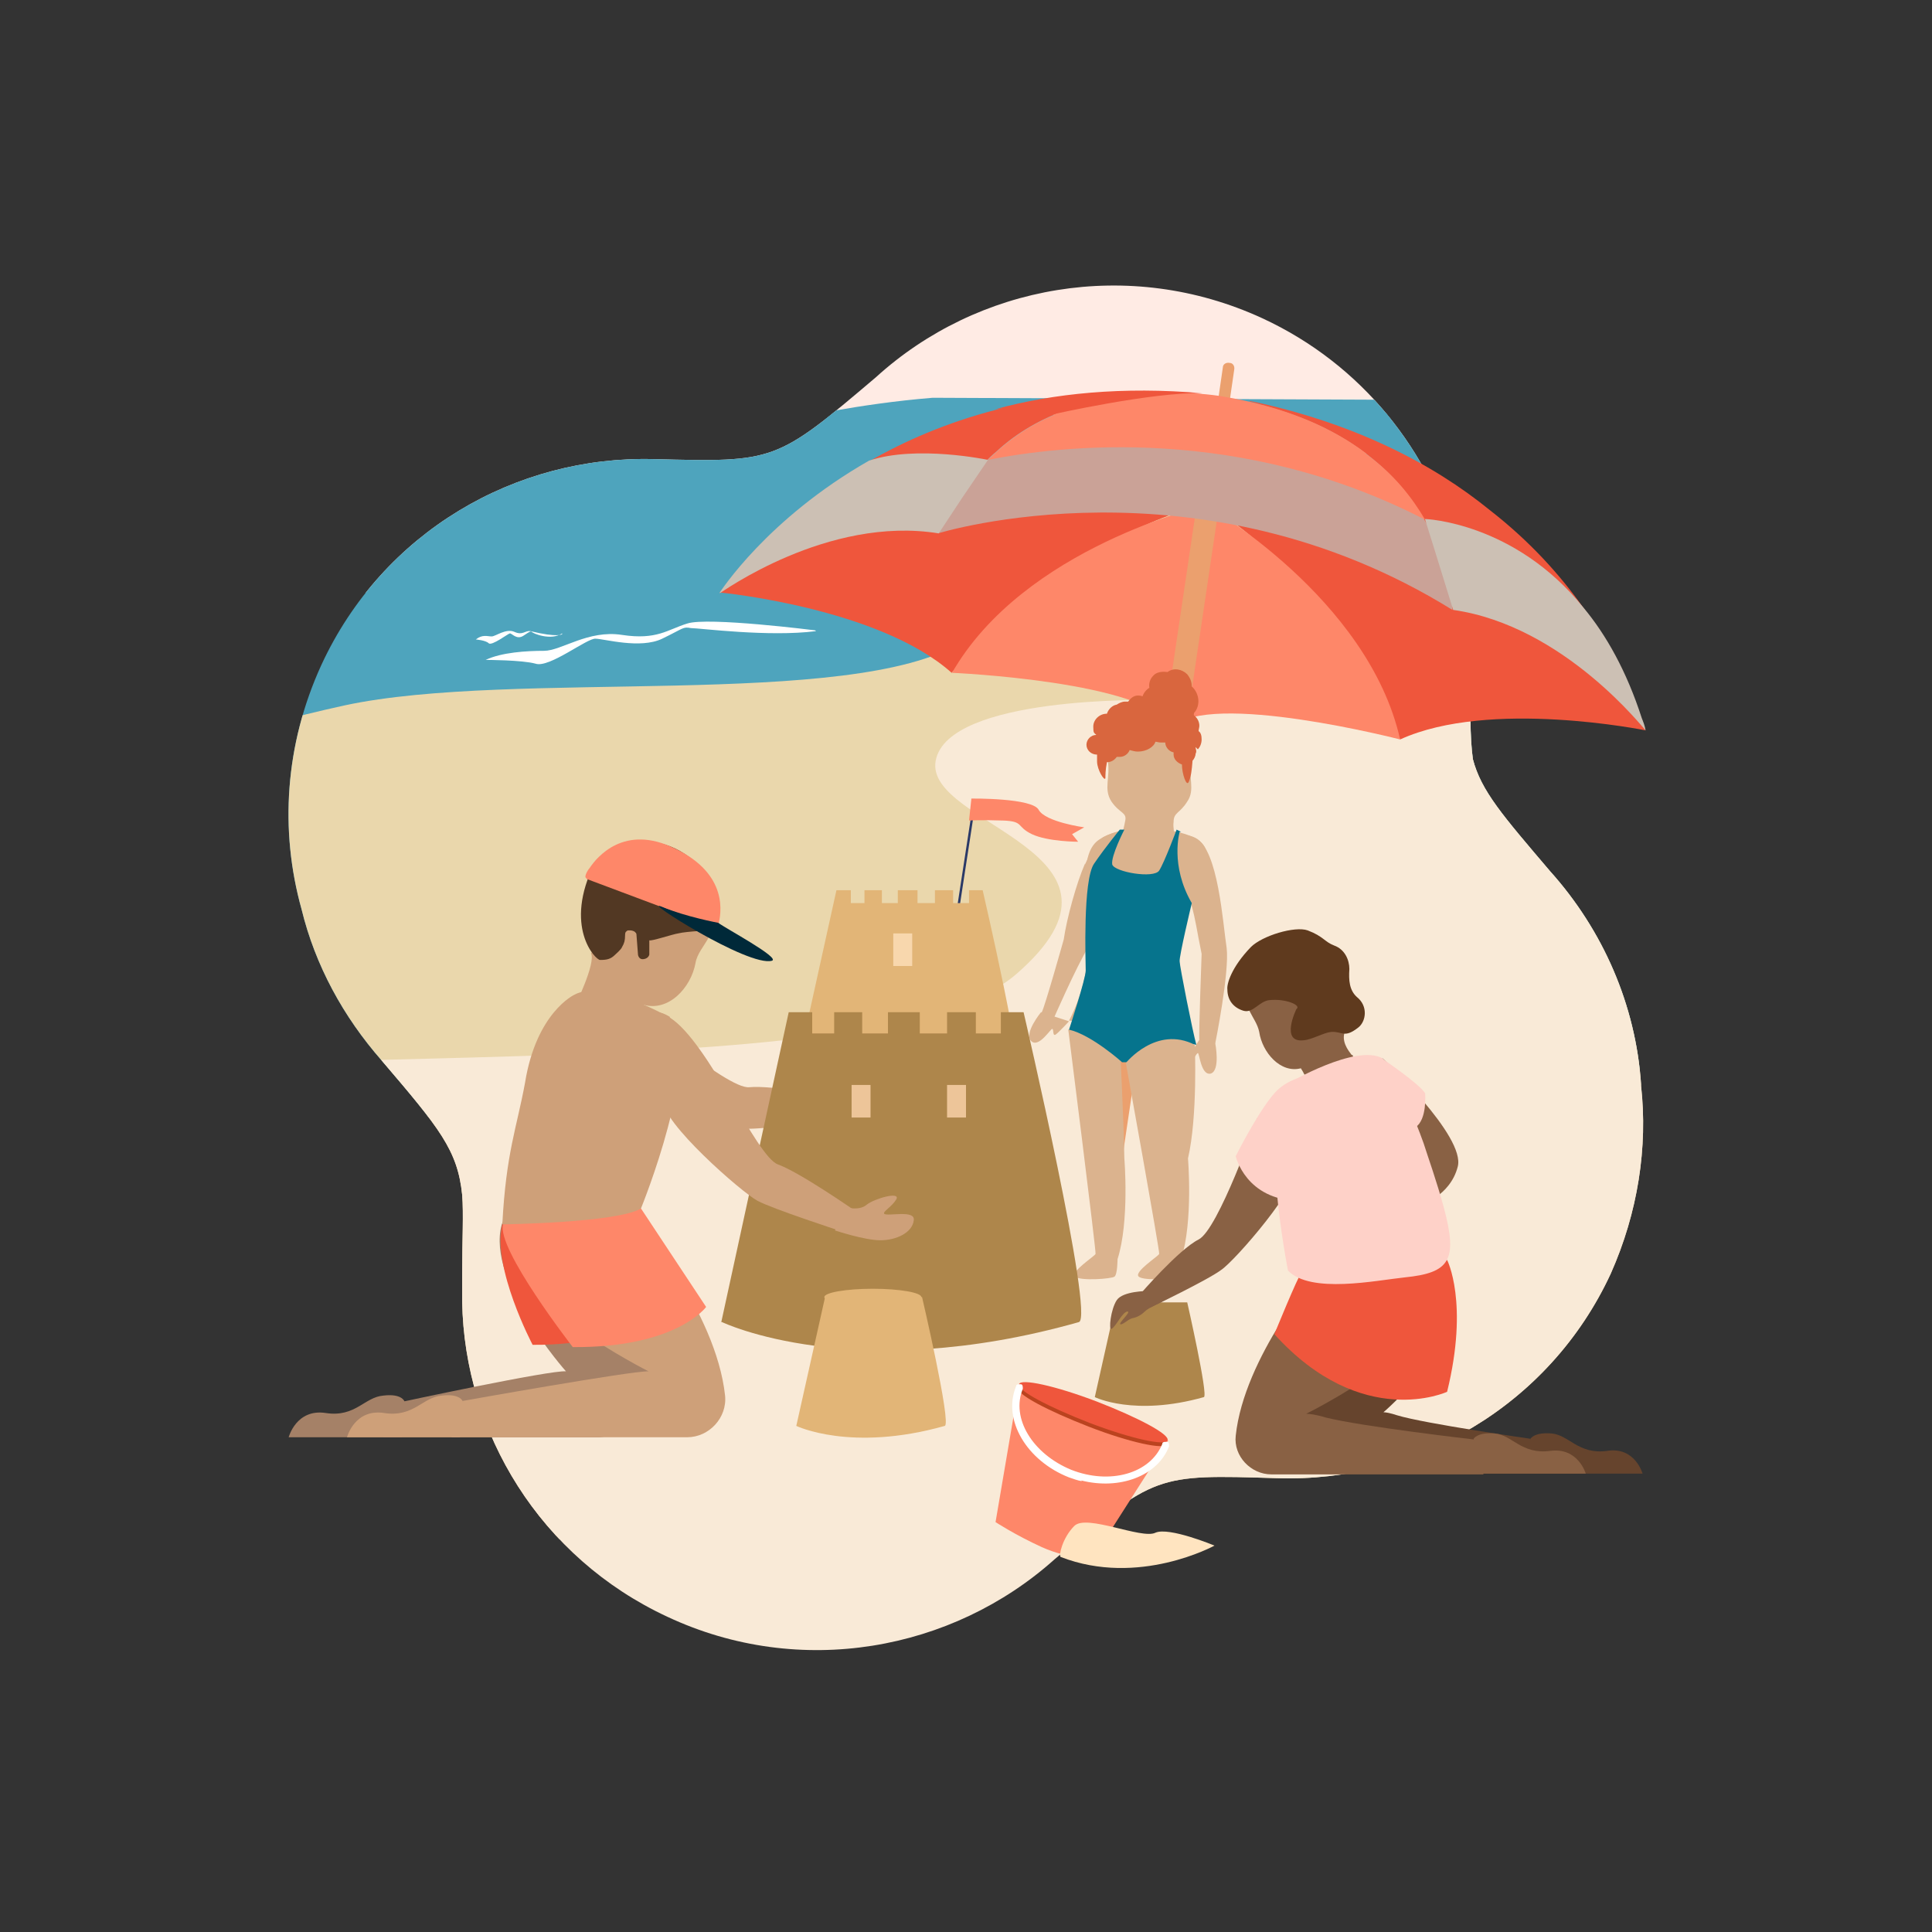 <?xml version="1.0" encoding="UTF-8"?>
<svg id="Layer_1" xmlns="http://www.w3.org/2000/svg" xmlns:xlink="http://www.w3.org/1999/xlink" version="1.1" viewBox="0 0 255 255">
  <rect x="0" y="0" width="255" height="255" fill="#333333" stroke="none"/>
  <!-- Generator: Adobe Illustrator 29.0.0, SVG Export Plug-In . SVG Version: 2.1.0 Build 186)  -->
  <defs>
    <style>
      .st0 {
        fill: none;
      }

      .st1 {
        fill: #f9ead7;
      }

      .st2 {
        fill: #ef563c;
      }

      .st3 {
        fill: #cea079;
      }

      .st4 {
        fill: #e2b577;
      }

      .st5 {
        fill: #ead7ac;
      }

      .st6 {
        fill: #cea681;
      }

      .st7 {
        fill: #ffe4c0;
      }

      .st8 {
        fill: #eba06e;
      }

      .st9 {
        fill: #66442d;
      }

      .st10 {
        fill: #fed1c8;
      }

      .st11 {
        fill: #523823;
      }

      .st12 {
        fill: #bb431f;
      }

      .st13 {
        clip-path: url(#clippath-1);
      }

      .st14 {
        clip-path: url(#clippath-2);
      }

      .st15 {
        fill: #fdebe3;
      }

      .st16 {
        fill: #4ea4bd;
      }

      .st17 {
        fill: #ffae73;
      }

      .st18 {
        fill: #5f3a1e;
      }

      .st19 {
        fill: #fff;
      }

      .st20 {
        fill: #ae864b;
      }

      .st21 {
        fill: #06748d;
      }

      .st22 {
        fill: #a58167;
      }

      .st23 {
        fill: #896144;
      }

      .st24 {
        fill: #fff4e5;
      }

      .st25 {
        fill: #fe8769;
      }

      .st26 {
        fill: #002939;
      }

      .st27 {
        fill: #caa297;
      }

      .st28 {
        fill: #dbb38e;
      }

      .st29 {
        fill: #ffebe4;
      }

      .st30 {
        fill: #ccc0b4;
      }

      .st31, .st32 {
        fill: #d1e7ee;
      }

      .st33 {
        fill: #d9663e;
      }

      .st34 {
        fill: #f8d7ad;
      }

      .st35 {
        display: none;
      }

      .st36 {
        fill: #2a3967;
      }

      .st37 {
        clip-path: url(#clippath);
      }

      .st38 {
        fill: #edc599;
      }

      .st32 {
        isolation: isolate;
        opacity: .4;
      }
    </style>
    <clipPath id="clippath">
      <path class="st0" d="M216.6,143.1c-.7-10.4-5-20.3-12-28.1-6.3-7.4-9.1-10.6-10.2-14.8-.4-3-.4-6.7-.1-12.4h0c.1-5.3-.5-10.4-2-15.2-3.5-13-12.5-24.5-25.7-30.6-17.6-8.1-37.6-4.4-51,7.8-13.2,11.2-13.3,11.2-29.2,10.8h-.1c-18.2-.5-35.8,9.6-43.9,27.2-4.8,10.5-5.5,21.8-2.6,32.2,1.8,7.4,5.5,14.2,10.6,20,7.6,8.9,10,11.8,10.6,17.7.2,2.6,0,5.8,0,10.3h0c0,1.3,0,2.6,0,3.8.3,17.3,10.3,33.8,27.1,41.6,17.5,8.2,37.6,4.5,51.1-7.6,13.3-11.2,13.3-11.2,29.3-10.7h.1c18.2.6,35.9-9.5,44-27,3.6-8.1,4.9-16.7,4-24.8Z"/>
    </clipPath>
    <clipPath id="clippath-1">
      <rect class="st0" x="-202.8" y="-1431.6" width="727.3" height="727.3"/>
    </clipPath>
    <clipPath id="clippath-2">
      <rect class="st0" x="-202.8" y="-1431.6" width="727.3" height="727.3"/>
    </clipPath>
  </defs>
  <g>
    <g class="st37">
      <g>
        <rect class="st29" x="-220.6" y="-26" width="722.1" height="104.3"/>
        <polygon class="st16" points="516.4 54.5 -237.9 54.5 -237.9 158.7 516.4 129.8 516.4 54.5"/>
        <path class="st16" d="M123.1,52.5c-9.9.8-18.5,2.8-18.5,2.8h234l-35.4-4.2c-5.3-.6-10.6-.9-15.9-.9-19.8.1-69,.8-73,2.7"/>
        <path class="st19" d="M144,14.6s-3.5-4.2-12-3.7c0,0-12.3-6.9-25.5-.9,0,0-14-1.5-24.4,1.3-6.9,1.8-9.2,3.8-9.2,3.8l71.2-.5Z"/>
        <path class="st19" d="M54.8,17.4c0-2.1-1.6-3.7-3.7-3.7s-3.7,1.6-3.7,3.7,1.6,3.7,3.7,3.7c2.1,0,3.7-1.6,3.7-3.7Z"/>
        <path class="st5" d="M-223.5,120.2v93.6l709.4-25.4s63.1-122.1-5.3-110.3c-53.6,9.2-146.2-4.2-184.1-10.4-11.8-1.9-23.7-2.9-35.6-2.9l-120,.4s-20.9-.4-22.2,4.3,22.8,6.5,8.2,15.3c-14.7,8.9-59.1,3.5-81.4,8.3-56.6,12.4-18.9,26.7-33.5,32-135.7,49.5-235.7-4.9-235.7-4.9Z"/>
        <path class="st1" d="M-218.5,205.2l-48,22.3H495.9c0,0,.1-.1.1-.2v-.9c.1,0,27.9-98.9,27.9-98.9,0-.6,21.1-35.9,4-44.4-69.2-34.4-112.5-47.7-195.9-18.3-18.4,6.5-72.2,20.3-108.8,22.2l-71.2,5.4h0s-26.9-.6-28.5,8c-1.6,8.6,29.3,12,10.6,28.2-18.8,16.2-111.8,7.3-140.3,16.1-17.2,5.2-38.6,18.1-57.6,28.1-27.2,14.5-61.8,8.4-87.3,4.4-16.6-2.6-33.5,1.8-46.7,12l-20.8,16Z"/>
        <path class="st24" d="M105.2,227.5h387v-62.8c-5,.2-39.4,39.3-100.9,24.5-119.9-28.8-164.7-18.4-165.4-14.2-2.1,11.3,38.5,15.7,13.8,36.9-17.5,15.2-84,13.7-134.5,15.6Z"/>
        <path class="st19" d="M118.9,30.1s-2.4-2.8-8.1-2.5c0,0-8.3-4.7-17.2-.6,0,0-9.4-1-16.4.9-4.6,1.3-6.2,2.6-6.2,2.6l47.8-.3Z"/>
        <path class="st19" d="M-135.9,15s-3.5-4.2-12-3.7c0,0-12.3-6.9-25.5-.9,0,0-14-1.5-24.4,1.3s-9.2,3.8-9.2,3.8l71.2-.5Z"/>
        <path class="st19" d="M-120.9,30.5s-2.4-2.8-8.1-2.5c0,0-8.3-4.7-17.2-.6,0,0-9.4-1-16.4.9-4.6,1.3-6.2,2.6-6.2,2.6l47.8-.3Z"/>
        <path class="st19" d="M477.5,38.6s-3.5-4.2-12-3.7c0,0-12.3-6.9-25.5-.9,0,0-14-1.5-24.4,1.3-6.9,1.8-9.2,3.8-9.2,3.8l71.2-.5Z"/>
        <path class="st19" d="M415.1,25s-2.4-2.8-8.1-2.5c0,0-8.3-4.7-17.2-.6,0,0-9.4-1-16.4.9-4.6,1.3-6.2,2.6-6.2,2.6l47.8-.3Z"/>
        <path class="st19" d="M498.6,4.3s-2.4-2.8-8.1-2.5c0,0-8.3-4.7-17.2-.6,0,0-9.4-1-16.4.9-4.6,1.3-6.2,2.6-6.2,2.6l47.8-.3Z"/>
        <polygon class="st16" points="20.1 92.5 4.7 96 -4 96.5 -19.5 96 -28.6 96.5 -37.1 98.8 -37.1 110.4 6 104.7 20.1 92.5"/>
        <path class="st19" d="M9.4,112.1s-6.7-1.8-12-.6c-5.5,1.3-5.1,4.4-11.1,4-6-.4-15.7-3-19.3-1.3-3.6,1.7-6.7,1.3-6.7,1.3,0,0,3.5,1.5,8.6,2.2,5.2.6,15.9.9,23.5-2.3,7.5-3.2,16.2-2.8,17.1-3.3Z"/>
        <path class="st19" d="M-47.4,132.3s-3.5-1-6.4-.3c-2.9.6-2.7,2.3-5.9,2.1s-8.4-1.6-10.3-.7c-1.9.9-3.5.7-3.5.7,0,0,1.8.8,4.6,1.1s8.5.5,12.5-1.2c4-1.7,8.6-1.5,9.1-1.8Z"/>
        <path class="st19" d="M20.8,93.2s-1,1-8.2-.7c-1.4-.4-2.4,1.7-4.7.7-2.3-.9-4.3.9-5.5.7-1.2-.2-2.3-.6-4.2.9,0,0,2.5.3,3.3.9s5-2.6,5.5-2.4,1.8,1.7,3.5.6,1.6-1.3,2.1-1.1c.4.2,5,2.2,8,.4Z"/>
        <path class="st19" d="M74.2,83.7s-.5.5-4.2-.4c-.7-.1-1,.6-2.1.1-1.1-.5-2.5.6-3,.6-.6,0-1.2-.3-2.1.4,0,0,1.3.1,1.7.5.4.4,2.6-1.3,2.8-1.3.3,0,.9.9,1.8.3.9-.6.9-.6,1.1-.5.1.2,2.5,1.2,4,.2Z"/>
        <path class="st19" d="M-79.2,139.9s-.5.5-4.2-.4c-.7-.1-1,.6-2.1.1s-2.5.6-3,.6c-.6,0-1.2-.3-2.1.4,0,0,1.3.1,1.7.5.4.4,2.6-1.3,2.8-1.3.3,0,.9.9,1.8.3.9-.6.9-.6,1.1-.5.2.1,2.5,1.1,4,.2Z"/>
        <path class="st19" d="M107.6,83.2s-14.2-1.8-16.9-.9c-2.6.8-4,2.2-8.6,1.5-4.5-.7-8,2.1-10.3,2.1s-5.6.2-7.7,1.2c0,0,4.8,0,6.6.5,1.8.6,6.8-3.4,7.9-3.3,1.1,0,5.9,1.4,8.8,0s2.7-1.6,3.8-1.4c1.1,0,10.3,1.2,16.5.4Z"/>
        <g>
          <path class="st19" d="M88.7,17.1c2.1-6,2.2-12.5.2-18.5h0c-1.7-5.6-2.4-8.1-2.1-10.7.5-1.8,1.4-3.8,2.9-6.9h0s0,0,0,0h0c1.3-2.8,2.2-5.8,2.6-8.9,1.3-8.1-.9-16.6-6.8-23.2-7.7-8.7-19.7-11.6-30.1-8.1h0c-10.1,3-10.1,3-18.8-1.1h0s0,0,0,0h0c-9.9-4.7-22.1-3.3-30.8,4.4C.5-51.3-2.5-45.1-3.5-38.8c-.8,4.5-.4,9.2,1,13.6h0C-.5-18.4.2-16.1-.8-12.8c-.5,1.5-1.3,3.3-2.5,5.7h0s0,0,0,0h0c-.3.6-.6,1.3-.9,2C-8.3,4.6-6.7,16.1.6,24.5c7.7,8.9,19.6,11.8,30,8.4h0q10.1-3,18.8,1.2h0s0,0,0,0h0c9.9,4.7,22.1,3.5,30.9-4.3,4-3.6,6.8-8,8.3-12.8Z"/>
          <path class="st19" d="M128.6,19.2c2.1-6,2.2-12.5.2-18.5h0c-1.7-5.6-2.4-8.1-2.1-10.7.5-1.8,1.4-3.8,2.9-6.9h0s0,0,0,0h0c1.3-2.8,2.2-5.8,2.6-8.9,1.3-8.1-.9-16.6-6.8-23.2-7.7-8.7-19.7-11.6-30.1-8.1h0c-10.1,3-10.1,3-18.8-1.1h0s0,0,0,0h0c-9.9-4.7-22.1-3.3-30.8,4.4-5.2,4.7-8.3,10.8-9.2,17.2-.8,4.5-.4,9.2,1,13.6h0c2,6.7,2.7,9,1.6,12.3-.5,1.5-1.3,3.3-2.5,5.7h0s0,0,0,0h0c-.3.6-.6,1.3-.9,2-4,9.6-2.5,21.2,4.9,29.6,7.7,8.9,19.6,11.7,30.1,8.3h0q10.1-3,18.8,1.2h0s0,0,0,0h0c9.9,4.7,22.1,3.5,30.9-4.3,4-3.6,6.7-8,8.2-12.8Z"/>
        </g>
        <rect class="st0" x="20.6" y="1.5" width="193.1" height="39.8"/>
        <circle class="st19" cx="131.1" cy="-2.4" r="32.5"/>
        <circle class="st19" cx="172" cy="6.5" r="24.8"/>
      </g>
    </g>
    <g>
      <g>
        <path class="st8" d="M161.1,55.6h0c-.4,0-.7-.4-.6-.9l.9-6.2c0-.4.4-.7.9-.6h0c.4,0,.7.4.6.9l-.9,6.2c0,.4-.4.6-.9.6Z"/>
        <path class="st2" d="M159.1,66.6s-36.4-10.6-64.1,11.6c0,0,21,2,30.6,10.6,0,0,15.8-18.2,33.5-22.2Z"/>
        <path class="st25" d="M125.6,88.8s25.9,1.1,29.2,7.2l4.3-29.3s-24,5.5-33.5,22.2Z"/>
        <path class="st2" d="M159.2,66.6s37.8.4,58,29.8c0,0-20.6-4.2-32.4,1.2,0,0-9.9-22-25.6-31Z"/>
        <path class="st25" d="M184.8,97.6s-25.2-6.5-30.1-1.6l4.5-29.3c0,0,21.4,12.2,25.6,30.9Z"/>
        <path class="st8" d="M145.6,161.6h-.4c-.7-.1-1.1-.8-1.1-1.5l13.7-92.4c0-.7.7-1.1,1.4-1.1h.4c.7.1,1.1.8,1.1,1.5l-13.7,92.4c0,.7-.7,1.2-1.4,1.1Z"/>
        <path class="st2" d="M95,78.3c.1,0,14.2-10.3,28.9-7.9h0c0,0,1-2.1,3.1-4.7,2.8-3.5,7.8-8.2,15.3-11.1,4.5-1.7,9.9-2.8,16.4-2.6-10.5-.9-19.6,0-27.3,2.1h0c-6.5,1.7-12,4.1-16.7,6.8h0c-13.5,7.7-19.6,17.3-19.7,17.4Z"/>
        <path class="st2" d="M165,53c5.2,1.4,9.5,3.5,12.9,5.9,5.8,4,9.2,9,11.2,13.1,2.2,4.7,2.6,8.3,2.6,8.4h0c14.7,2.1,25.3,15.9,25.4,15.9h0c0-.1-.1-.7-.5-1.6h0c-.9-2.6-3.1-8.3-7.7-14.6-3-4.2-6.9-8.6-12.3-12.8-7.5-6.1-17.9-11.5-31.7-14.4Z"/>
        <path class="st27" d="M123.8,70.4s34.4-10.7,67.9,10.1c0,0,0-5.6-3.7-11.9-3.8-6.6-11.4-13.9-26.9-16.2,0,0-18.3-3.3-29.6,7.2,0,0-.5.4-1.2,1.1-1.9,1.9-5.6,6-6.5,9.7Z"/>
        <path class="st25" d="M130.4,60.7c9.6-1.9,33.3-4.7,57.7,7.9-1.7-2.9-4.1-6-7.7-8.6-4.5-3.4-10.6-6.2-19.2-7.6,0,0-11.8-2.1-22.3,2.5-2.6,1.1-5.1,2.7-7.3,4.7,0,0-.4.4-1.2,1.1Z"/>
        <path class="st25" d="M138.9,54.8c10-1.1,25.2-1.1,41.5,5.1-4.5-3.4-10.6-6.2-19.2-7.6,0,0-11.8-2.1-22.3,2.5Z"/>
        <path class="st30" d="M188.1,68.6l1.1,3.5,2.6,8.4h0c14.7,2.1,25.3,15.9,25.4,15.9h0c-.1-.6-.3-1.1-.5-1.6h0c-2-6.2-4.7-11-7.7-14.6-9.1-11.3-20.9-11.7-20.9-11.7Z"/>
        <path class="st30" d="M95,78.3c.1,0,14.2-10.3,28.9-7.9h0l3.1-4.7,3.4-5s-9.4-2-15.7.1h0c-13.5,7.7-19.6,17.3-19.7,17.4Z"/>
        <path class="st2" d="M131.4,54c4.8-.7,7.5.7,7.5.7,0,0,13.3-3,19.8-2.8-10.5-.9-19.6,0-27.3,2.1Z"/>
      </g>
      <g>
        <path class="st33" d="M157.6,94.1c.9-1,.7-2.6-.3-3.5,0-.6-.2-1.1-.6-1.6-.7-.7-1.8-.9-2.6-.3-.7-.1-1.5,0-1.9.5-.4.4-.6,1-.5,1.6-.1,0-.3.2-.4.3-.8.8-.8,2.1,0,2.8.6.6,1.3.6,2.1.4.1.2.3.4.5.6,1.1,1.1,2.6,1.2,3.3.4.2-.4.4-.8.4-1.3Z"/>
        <path class="st28" d="M156.7,105.8c1.1-1.6.1-3.2.5-5.5s-2.3-4-2.3-4c-1.1-.4-2.3-.4-3.2-.4-.9,0-2.1,0-3.2.4,0,0-2.6,1.8-2.3,4,.4,2.3-.6,3.8.5,5.5,1.1,1.6,2.1,1.4,1.8,2.6-.2,1.2-1,3.4,0,3.8,1.1.4,2.3,1.9,6.2.1,1-.4,0-2.5.2-3.8,0-1.3.8-1.1,1.8-2.7Z"/>
        <path class="st33" d="M158.1,98.9c.3-.3.5-.8.5-1.3s-.1-.9-.4-1.1c0-.2.1-.5.1-.7,0-1-.9-1.8-1.9-1.8s-.4,0-.5,0h0c0-.8-.6-1.4-1.4-1.4h0c-.2-.7-.9-1.3-1.8-1.3s-1.2.4-1.6.8c-.2-.2-.5-.3-.9-.3-.6,0-1,.4-1.3.8h-.4c-.4,0-.8.2-1.1.4-.6.1-1.1.6-1.3,1.2h0c-1,0-1.8.8-1.8,1.7s.1.8.4,1.1c-.7,0-1.3.6-1.3,1.3s.6,1.3,1.4,1.3h0v.9c0,1.1,1,2.7,1.1,2.2,0-.3,0-1.1.2-2.1h0c.6,0,1-.3,1.3-.7.1,0,.3,0,.4,0,.6,0,1.1-.4,1.3-.9.4.1.7.2,1.1.2,1.1,0,2.1-.6,2.3-1.3.2,0,.4.1.7.1s.4,0,.6,0h0c0,.6.5,1.2,1.1,1.3v.3c0,.6.5,1.1,1.1,1.3h0c0,1.2.6,3,.9,2.3s.4-1.5.5-2.8c.2-.2.4-.6.4-.9.2-.4,0-.6,0-.9h0Z"/>
        <path class="st28" d="M147.8,137.7s.5,9.4.6,15.2c0,0,.7,8.3-.9,13.3,0,0,0,2-.4,2.3s-4.5.6-5.2,0,2.6-2.7,2.7-3-3.6-29.6-3.6-29.6c0,0,1.6-.9,6.8,1.8Z"/>
        <g>
          <path class="st28" d="M143.2,114c-1.1,2.5-2.4,7.2-2.8,10,0,0-2.5,8.9-2.9,9.6s1.5,1,1.5,1c0,0,3-6.9,4.7-9.7,1.6-2.8,7.2-10.9,5.9-14-.8-1.7-2.5-1.1-3.8-.5-1.1.5-2.1,2.6-2.6,3.7Z"/>
          <path class="st28" d="M137.4,133.6s-2.3,2.8-1.3,3.8,2.6-1.7,2.8-1.6,0,1.1.5.7c.4-.3,1.7-1.7,1.7-1.7l-3.7-1.2Z"/>
        </g>
        <path class="st28" d="M152,109.3s-4.2-.3-6.9,1.5c-2.6,1.7-1.8,6.8-1.5,13.3.3,5.7-2.5,10.6-2.5,10.6l15.9,1.5s-.1-2.3-1.4-7.9c-.7-3.3,1.9-8.7,1.8-11.3,0-2.3,2.2-3.8,1.7-5-1-2.5-7.1-2.6-7.1-2.6Z"/>
        <g>
          <path class="st28" d="M157.2,119.2c.7,2.6.7,3.3,1.4,6.7,0,0-.4,10.7-.3,11.4s2.1.4,2.1.4c0,0,1.9-9.4,1.5-12.6-.5-3.2-1.1-13-4.1-14.5-1.7-.9-3,.3-3.6,1.5-.6,1.1,2.8,5.9,3,7.1Z"/>
          <path class="st28" d="M160.4,137.7s.7,3.6-.6,4c-1.3.3-1.5-2.8-1.7-2.7-.2,0-.5,1-.8.4-.2-.5,1.1-2.3,1.1-2.3l2.1.6Z"/>
        </g>
        <path class="st21" d="M155.7,109.8s-1.3,4.4,1.6,9.4c0,0-1.7,7.1-1.6,7.7,0,.6,1.7,9.2,2.2,11,0,0-4.5-1.1-9.2,2.3h-.6c0,0-4-3.6-7-4.3,0,0,2.2-6.7,2.2-7.8s-.4-11.9,1.1-14.1,3.4-4.5,3.4-4.5h.6c0,0-1.8,3.5-1.6,4.6.3,1,5.5,1.9,6.2.8s2.3-5.4,2.3-5.4l.6.3Z"/>
        <path class="st28" d="M157.7,137.9s.4,9.4-.9,15c0,0,.7,8.3-.9,13.3,0,0,0,2-.4,2.3s-4.5.6-5.2,0,2.6-2.7,2.7-3-4.4-25.2-4.4-25.2c0,0,4-5,9.1-2.4Z"/>
      </g>
      <g>
        <path class="st25" d="M134.5,182.7l-3.1,18.2s2.6,1.7,6.1,3.3c3.8,1.7,6.8,1.4,6.8,1.4l9.9-15.5s-3.8,0-9.9-2.2c-7.4-2.8-9.7-5.2-9.7-5.2Z"/>
        <path class="st12" d="M134.4,183.2c-.3.8,3.9,3,9.3,5.1s10.1,3.1,10.3,2.3c.3-.8-3.9-3-9.3-5.1-5.5-2.1-10.1-3-10.3-2.3Z"/>
        <path class="st2" d="M134.5,182.7c-.3.8,3.9,3,9.3,5.1,5.5,2.1,10.1,3.1,10.3,2.3.3-.8-3.9-3-9.3-5.1-5.5-2.1-10.1-3.1-10.3-2.3Z"/>
        <path class="st19" d="M142.7,195.4c5.1,1.3,10.1-.6,11.6-4.5,0-.3,0-.6-.3-.6-.3,0-.6,0-.6.3-1.6,3.9-6.9,5.4-12,3.4-5.1-2.1-8-6.8-6.4-10.7,0-.3,0-.6-.3-.6-.3,0-.6,0-.6.3-1.8,4.4,1.4,9.8,7,12,.6.2,1.1.4,1.7.5Z"/>
      </g>
      <path class="st7" d="M160.3,204s-6-2.5-7.8-1.7c-1.8.9-9.1-2.5-10.7-.9-1.6,1.6-2.1,4-1.8,4.1,10.3,4,20.3-1.5,20.3-1.5Z"/>
      <path class="st22" d="M78.8,160.9s7.1,9.8,8.3,21c.3,2.9-5.1,7.8-8.1,7.8h-28.4l2.1-4.6s20-4.3,22-4.1c0,0-10.5-11.8-8.5-19.3,1-3.8,12.5-.8,12.5-.8Z"/>
      <path class="st22" d="M53,189.7h-14.9c0,0,1-3.8,4.9-3.2,3.9.6,5.1-2.1,7.6-2.3,2.5-.3,2.8.8,2.8.8l-.4,4.7Z"/>
      <path class="st3" d="M60.7,189.7h-14.9c0,0,1-3.8,4.9-3.2s5.1-2.1,7.6-2.3c2.5-.3,2.8.8,2.8.8l-.4,4.7Z"/>
      <path class="st17" d="M83.1,137.9l-7.2.4.4-5.2s1.8-1.3,3.3-3.9c.6-1.1,1.3-2.3,1.7-3.8l4.4,5.1s-.4.5-.7,1.2c-.4.8-.9,1.9-1.1,3-.1.9-.4,2-.6,3.3Z"/>
      <path class="st3" d="M84,160.9s10.5,12.1,11.7,23.3c.3,2.9-2.1,5.5-5,5.5h-31.1s-.1-1.2.2-2.2c.2-.4,1.3-2.6,1.3-2.6,0,0,22.4-4,24.5-3.9,0,0-19.6-9.9-17.3-16.4,1.3-3.5,15.7-3.7,15.7-3.7Z"/>
      <g>
        <path class="st3" d="M77.8,131.7c6,.8,18,12.1,21.1,11.8,3-.3,11.6,1.3,11.6,1.3l-.7,3.3s-9.1.9-11.4.9c-2.3,0-16-4.3-16.7-6.9-.6-2.7-10.1-11.2-3.8-10.3Z"/>
        <path class="st3" d="M109.5,144.9s1.6-.4,2.1-1.4,3.3-3.4,3.3-2.3-1.1,2.2-.6,2.3,3.5-2.3,4-.8c.4,1.5-1.1,3.3-3,4.1s-6,1.3-6,1.3l.3-3.3Z"/>
      </g>
      <path class="st2" d="M82.2,160.2l6.7,11.3s-4.7,6.1-18.6,6c0,0-5.4-10.2-4-15.9.8-3.2,15.9-1.3,15.9-1.3Z"/>
      <path class="st25" d="M84.6,159.5l8.6,13s-3.9,5.4-17.6,5.3c0,0-10.1-13-9.2-16.2,1-3.2,18.3-2.1,18.3-2.1Z"/>
      <path class="st3" d="M66.3,161.6s15.2-.2,18.3-2.1c0,0,8.2-20.1,3.8-25.2,0,0-8.9-5.1-12.6-3,0,0-5,2.3-6.5,11.6-1.1,6-2.5,9.2-3,18.7Z"/>
      <path class="st3" d="M78.1,125.7s0,0,0,0c-.6-2-.4-4,.4-6.4,1.6-4.9,5.5-6.2,10.3-4.5,3.6,1.2,5.1,2.8,5.3,6.4,0,.6,0,1.6-.6,2.6-.6,1.1-1.5,2.1-1.7,3.3-.6,3.3-3.6,6.5-6.9,5.5-.9,1.2-1.4,2.8-2.6,4-1.6,1.8-3.8-.4-5.2-.9-.4-.1-1.4-.9-1.3-2.5,0-.4,2.9-6,2.2-7.4Z"/>
      <path class="st11" d="M78.3,114.1c1-2.1,9.6-6.6,15.7,2.3,1.1,1.6.6,6.4,0,6.4,0,0-3.3.1-4.5.4-.7.1-3.7,1.1-3.8.9v1.9c-.1.4-.5.6-.9.6s-.6-.4-.6-.7l-.2-2.6h0c0-.1-.1-.2-.2-.3-.1-.1-.4-.2-.6-.2s-.2,0-.3,0c-.1,0-.2.1-.3.2-.1.1-.1.4-.1.5h0c0,.6-.1,1-.4,1.5-.1.3-.8.9-.9,1-.6.6-1.1.7-2,.7-.6,0-4.9-4.4-.7-12.8Z"/>
      <path class="st25" d="M77.4,115.9c-.4-.1.2-1.1.4-1.3,1-1.5,4.6-5.9,11.3-2.6,7.1,3.4,6.1,8.6,5.7,10.1,0,.2-.4.3-.6.2l-16.8-6.3Z"/>
      <path class="st26" d="M94.8,121.8s-4.3-.8-7.4-2.1,11.4,8,14.5,7.1c1.1-.4-6.2-4.3-7.1-5Z"/>
      <g>
        <g>
          <path class="st36" d="M126,123.4c0,0,.1,0,.1-.1l2.7-17.6c0,0,0-.2-.1-.2s-.2,0-.2.1l-2.7,17.6c0,.1,0,.2.2.2,0,0,0,0,0,0Z"/>
          <path class="st25" d="M128.2,105.4s8.1-.1,8.9,1.5c.9,1.6,6,2.3,6,2.3l-1.6.9.8,1s-4,0-6.1-1c-2.1-1-1-1.7-3.8-1.8s-4.5,0-4.5,0l.3-2.8Z"/>
        </g>
        <path class="st4" d="M104.5,143.3s11,5.3,29.8,0c1.3-.4-4.6-25.8-4.6-25.8h-1.8v1.7h-2.1v-1.7h-2.4v1.7h-2.3v-1.7h-2.6v1.7h-2.1v-1.7h-2.3v1.7h-1.8v-1.7h-1.9l-5.7,25.8Z"/>
        <path class="st20" d="M95.3,174.5s17.4,8.4,47.1,0c2.1-.6-7.3-40.9-7.3-40.9h-3v2.8h-3.3v-2.8h-3.8v2.8h-3.6v-2.8h-4.2v2.8h-3.4v-2.8h-3.7v2.8h-2.9v-2.8h-3.1l-8.9,40.9Z"/>
        <rect class="st38" x="125" y="143.2" width="2.5" height="4.3"/>
        <rect class="st38" x="112.4" y="143.2" width="2.5" height="4.3"/>
        <rect class="st34" x="117.9" y="123.2" width="2.5" height="4.3"/>
      </g>
      <g>
        <path class="st4" d="M124.7,188.2c.9-.3-3-17-3-17h-12.8l-3.8,17s7.2,3.5,19.6,0Z"/>
        <path class="st4" d="M108.8,171.2c0,.6,2.9,1.1,6.4,1.1s6.4-.5,6.4-1.1-2.9-1.1-6.4-1.1-6.4.5-6.4,1.1Z"/>
      </g>
      <g>
        <path class="st3" d="M88.4,134.3c5.1,3.2,11.4,18.4,14.3,19.4,2.8,1,10,6,10,6l-2,2.7s-8.6-2.8-10.7-3.9-12.8-10.5-12.4-13.2c.5-2.8-4.7-14.4.8-11.1Z"/>
        <path class="st3" d="M111.9,159.4s1.6.4,2.5-.4c1-.8,4.5-1.8,3.9-.7-.6,1-1.8,1.6-1.6,1.9.4.4,4.2-.6,3.9.9-.2,1.6-2.3,2.6-4.4,2.6-2.1,0-6-1.3-6-1.3l1.7-3Z"/>
      </g>
      <g>
        <path class="st20" d="M158.9,184.4c.6-.2-2.2-12.5-2.2-12.5h-9.4l-2.8,12.5c0,0,5.2,2.6,14.4,0Z"/>
        <g>
          <path class="st23" d="M177.6,135.8h0c.5-1.6.5-3.3,0-5.4-1.2-4.1-4.3-5.3-8.4-4.2-3,.9-4.3,2.1-4.7,5.1,0,.4,0,1.3.4,2.1.5,1,1.1,1.8,1.3,2.8.4,2.7,2.8,5.5,5.5,4.8.7,1.1,1.1,2.4,2,3.5,1.2,1.5,3.1-.1,4.3-.5.3,0,.6-2.6.6-3.9s-.1-.6-.3-1c-.8-1-1.3-2.2-.6-3.3Z"/>
          <path class="st18" d="M171.1,133.2s-2.2,4.5,1,4.1c1.1-.1,2.6-1,3.6-1.1,1.5-.1,1.7.9,3.6-.6,1-.8,1.3-2.8-.2-4-1-.9-1.1-2.2-1-3.7,0-1.2-.6-2.6-2-3.1-1.3-.5-1.4-1.2-3.5-2-1.7-.6-6,.7-7.5,2.2-2.6,2.7-3.2,4.9-3.1,5.6,0,1.4.8,2.4,2.1,2.8,1.3.4,2.1-1.3,3.5-1.4,2-.2,4,.6,3.6,1.1Z"/>
          <path class="st23" d="M182.5,139.7s11,10.3,9.9,14.3c-1,3.9-5,5.1-5,5.1l-5-19.4Z"/>
          <path class="st10" d="M186.8,148.9c-.2,0-.4.1-.6.2-2.3.4-3.8-9.4-3.8-9.4,0,0,4.9,3.3,5.7,4.6,0,0,.3,3.5-1.3,4.5Z"/>
          <path class="st9" d="M171.1,187.3c-.3,2.8,4.8,7.2,7.5,7.2h25.7l-.8-1.3-1.5-3.3s-14-2-17.6-3.1c-.9-.3-1.5-.4-1.8-.4,0,0,10.5-8.9,8.7-15.9-.9-3.4-12.5-2.8-12.5-2.8,0,0-6.6,9.2-7.7,19.6Z"/>
          <path class="st9" d="M202.5,194.5h14.3c0,0-1-3.6-4.7-3-3.8.5-5-2.1-7.3-2.3s-2.8.7-2.8.7l.5,4.6Z"/>
          <path class="st23" d="M195.1,194.5h14.2s-1-3.5-4.7-3c-3.8.5-5-2.1-7.3-2.3s-2.8.7-2.8.7l.6,4.5Z"/>
          <path class="st23" d="M165.9,147.7s-5.1,14.6-7.7,15.9c-2.6,1.3-7.7,7.2-7.7,7.2l1.3,1.8s7.7-3.7,9.4-5c1.8-1.2,10.6-11.3,9.9-13.8-.9-2.5.5-7.6-5.2-6.2Z"/>
          <path class="st10" d="M173.5,141.9s-2.6,0-4.7,1.8c-2.2,1.9-5.7,8.9-5.7,8.9,0,0,1.3,5.8,8.4,5.9,7,.1,6.5-15.5,2-16.6Z"/>
          <path class="st23" d="M163.1,189.5c-.3,2.7,2,5.1,4.7,5.1h28l-1.2-4.6s-14.8-1.7-19.6-2.9c-1.3-.4-2.2-.5-2.6-.5,0,0,18.4-9.1,16.2-15.3-1.2-3.3-14.7-3.5-14.7-3.5,0,0-9.7,11.3-10.8,21.7Z"/>
          <path class="st23" d="M151.4,170.4s-3.2,0-4,1.2-1.1,4-.7,3.8c.6-.3,1.4-2.2,2.1-2.3.6,0-1.3,1.6-.9,1.7.4,0,.9-.6,1.5-.8.6-.1,1.2-.4,1.7-.9s2.3-1.3,2.3-1.3l-2-1.4Z"/>
          <path class="st2" d="M191,166.3s2.9,5.6,0,17.4c0,0-11.2,5.2-22.8-7.6,0,0,3-7.4,3.7-8.4.6-.9,19.1-1.4,19.1-1.4Z"/>
          <path class="st10" d="M170,167.7c3,3.1,11.6,1.3,15.4.9,6-.6,7-2.3,5.2-9.1h0c-1-3.7-2.1-6.7-2.7-8.6-2.6-7.3-5.4-11.2-5.4-11.2-3.5-2-12.5,3.3-12.5,3.3-4,4.6,0,24.7,0,24.7Z"/>
        </g>
      </g>
    </g>
  </g>
  <g class="st35">
    <g>
      <g class="st13">
        <circle class="st31" cx="89.2" cy="-1392.9" r="216.6"/>
      </g>
      <g class="st14">
        <circle class="st31" cx="406.2" cy="-1143.5" r="333.8"/>
      </g>
    </g>
    <rect class="st32" x="-301.7" y="-1427" width="829.2" height="591.4"/>
    <rect class="st6" x="-312.5" y="-1441.2" width="867.8" height="27.8"/>
    <rect class="st6" x="-312.5" y="-839" width="867.8" height="27.8"/>
    <path class="st6" d="M-312.5-1442.1v615.5h27.8v-615.7c-9.2.1-18.5.2-27.8.2Z"/>
    <path class="st6" d="M527.6-1426.7v615.5h27.8v-615.8c-9.3.2-18.6.3-27.8.3Z"/>
    <path class="st6" d="M107.6-1426.7v615.5h27.8v-615.8c-9.3.2-18.6.3-27.8.3Z"/>
    <path class="st15" d="M-425.2-1311.5h-12.4v2.2c4.2-.9,8.3-1.6,12.4-2.2Z"/>
  </g>
</svg>